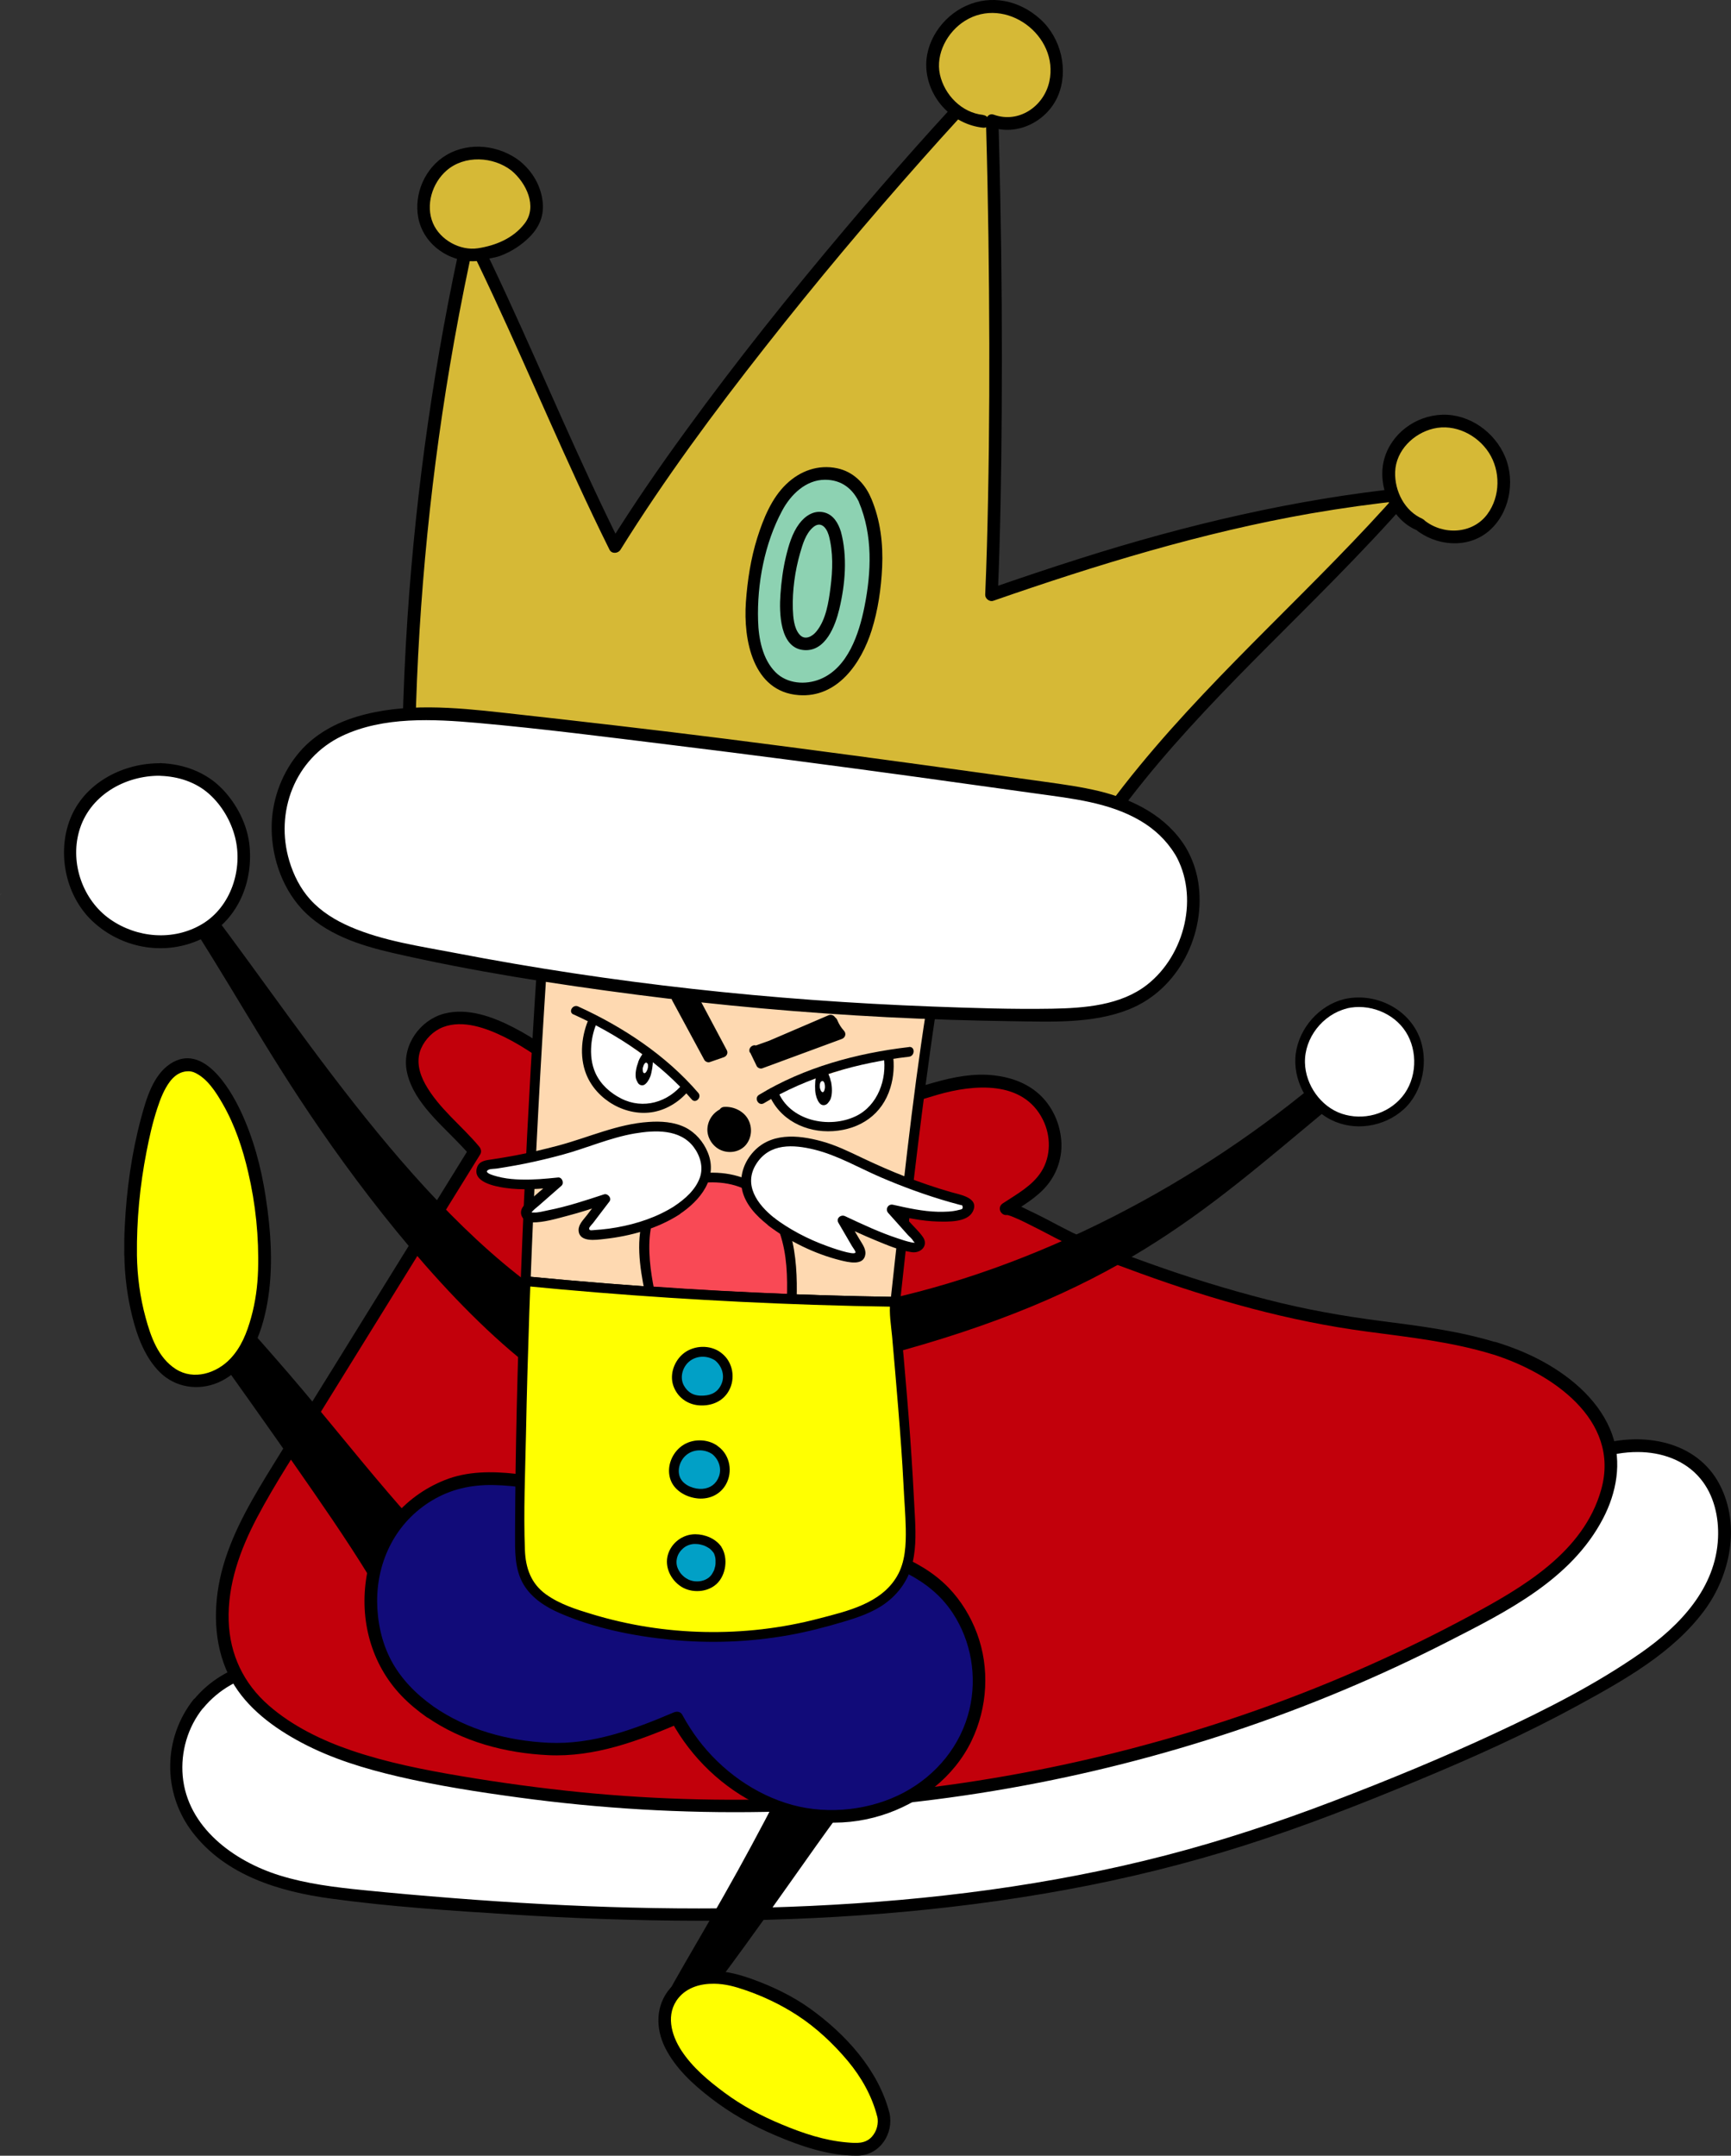 <?xml version="1.0" encoding="UTF-8"?><svg id="_レイヤー_2" xmlns="http://www.w3.org/2000/svg" viewBox="0 0 177.35 220.81"><rect x="0" y="0" width="177.35" height="220.81" fill="#333333" stroke="none"/><defs><style>.cls-1{fill:#f94955;}.cls-2{fill:#01a0c6;}.cls-3{fill:#fff;}.cls-4{fill:#ffff01;}.cls-5{fill:#fed9b1;}.cls-6{fill:#8dd2b2;}.cls-7{fill:#c2000b;}.cls-8{fill:#d6b936;}.cls-9{fill:#110b79;}</style></defs><g id="_レイヤー_6"><g><g><path class="cls-3" d="M20.35,174.46c-2.15,2.6-2.87,6.32-1.85,9.54,1.19,3.73,4.47,6.49,8.09,7.99s7.57,1.91,11.47,2.29c25.51,2.48,51.69,3.04,76.93-2.55,8.46-1.87,16.53-4.55,24.59-7.76,8.58-3.42,16.89-6.93,24.85-11.61,4.11-2.42,8.28-5.16,10.65-9.3,2.37-4.14,2.31-10.05-1.37-13.08-2.81-2.32-6.96-2.38-10.4-1.16s-6.37,3.5-9.35,5.61c-17.56,12.4-38.67,19.28-60.05,21.58-13.38,1.44-26.91,1.15-40.27-.35-6.68-.75-13.39-1.72-19.97-3.1-2.05-.43-4.04-1.75-6.14-1.75-2.67,0-5.48,1.61-7.15,3.61l-.04,.04Z"/><path d="M19.89,174c-3.2,3.98-3.28,9.61-.17,13.67,3.38,4.42,8.88,6.08,14.17,6.8,6.13,.84,12.35,1.24,18.52,1.63s12.73,.63,19.1,.64c12.64,0,25.3-.89,37.74-3.18,6.21-1.14,12.34-2.65,18.36-4.57s11.8-4.19,17.58-6.59,11.17-4.82,16.5-7.73c4.68-2.56,9.68-5.34,12.92-9.7,2.68-3.61,3.73-8.75,1.59-12.88-2.33-4.51-7.87-5.44-12.39-4.1-2.74,.81-5.19,2.36-7.5,3.99s-4.67,3.32-7.09,4.86c-4.85,3.08-9.95,5.77-15.21,8.09-10.58,4.66-21.84,7.77-33.25,9.56-12.57,1.96-25.38,2.26-38.07,1.38-6.53-.45-13.04-1.2-19.5-2.21-3.16-.49-6.35-1-9.47-1.72-1.36-.32-2.61-.95-3.94-1.36s-2.53-.48-3.83-.22c-2.32,.46-4.56,1.86-6.05,3.68-.53,.64,.39,1.57,.92,.92,1.53-1.86,3.92-3.33,6.37-3.45,1.42-.07,2.73,.48,4.03,.98s2.68,.83,4.09,1.11c6.07,1.2,12.2,2.07,18.34,2.76,12.44,1.39,25.03,1.75,37.51,.62,11.11-1,22.13-3.18,32.71-6.73,10.44-3.5,20.46-8.33,29.53-14.59,4.34-3,8.81-6.94,14.39-6.93,2.42,0,4.84,.82,6.42,2.72,1.4,1.68,1.91,3.95,1.81,6.1-.23,5.1-3.89,8.95-7.87,11.73-4.65,3.25-9.8,5.85-14.93,8.24-5.44,2.53-11,4.82-16.6,6.96s-11.35,4.05-17.18,5.56c-11.87,3.08-24.12,4.61-36.36,5.18s-24.48,.16-36.67-.8c-3.07-.24-6.15-.51-9.22-.82-2.88-.29-5.78-.64-8.56-1.51-4.66-1.45-9.44-4.92-9.91-10.17-.22-2.48,.51-5.01,2.08-6.96,.52-.65-.39-1.57-.92-.92Z"/></g><g><path class="cls-7" d="M153.12,138.13c-6.3-1.96-13.55-2.08-19.64-3.46-5.32-1.21-10.57-2.73-15.71-4.57-2.63-.94-5.23-1.96-7.79-3.06-.81-.35-6.42-3.51-6.91-3.19,2.16-1.43,4.35-2.57,4.92-5.35,.47-2.31-.48-4.85-2.35-6.28-1.88-1.44-4.43-1.7-6.78-1.36s-4.57,1.21-6.85,1.85c-3.07,.86-6.27,1.3-9.46,1.31s-6.24-.96-9.42-1.23c-2.59-.22-5.35,0-7.98-.08-.55-.02-3.97,.3-4.34-.15-2.99-3.64-13.76-12.28-17.88-6.08-2.78,4.18,3.28,8.5,5.71,11.46-6.62,10.69-13.23,21.38-19.85,32.07-2.1,3.39-4.22,6.83-5.31,10.67-1.09,3.83-1.04,8.17,1.05,11.57,2.52,4.08,8.21,6.84,12.66,8.14,5.54,1.62,11.41,2.52,17.12,3.28,11.52,1.54,23.22,1.78,34.8,.78,23.16-2.01,45.92-9.01,66.04-20.69,7.13-4.14,14.21-13.26,6.69-20.67-2.47-2.43-5.47-3.93-8.73-4.95Z"/><path d="M153.29,137.5c-3.83-1.18-7.83-1.68-11.79-2.19s-7.83-1.2-11.7-2.2c-4.09-1.05-8.14-2.3-12.11-3.73-3.02-1.08-6.07-2.18-8.91-3.68-1.15-.61-2.3-1.22-3.48-1.77-.68-.32-1.79-1.02-2.57-.64l.66,1.12c1.33-.88,2.78-1.7,3.83-2.93,1.1-1.3,1.65-2.98,1.51-4.68s-.84-3.3-2.03-4.5c-1.29-1.3-3.04-1.94-4.83-2.15-4.25-.49-8.28,1.66-12.36,2.5-2.24,.47-4.54,.7-6.83,.71s-4.48-.47-6.71-.85-4.26-.5-6.42-.48c-1.71,.02-3.43-.04-5.13,.04-.63,.03-1.25,.06-1.88,.07-.28,0-.56,0-.84-.02-.09,0-.19-.02-.28-.03-.06,0-.28-.09-.17-.02-.21-.13-.59-.69-.83-.94-.39-.41-.8-.8-1.22-1.19-1.98-1.82-4.18-3.46-6.57-4.69-2.13-1.1-4.72-2.06-7.14-1.42s-4.27,3.18-3.84,5.75c.5,2.95,3.15,5.24,5.13,7.28,.48,.49,.96,.99,1.4,1.52l-.1-.79c-4.64,7.49-9.27,14.98-13.91,22.47-2.29,3.69-4.59,7.38-6.86,11.08-2.02,3.32-3.98,6.81-4.79,10.65-.72,3.46-.54,7.23,1.21,10.36,1.58,2.83,4.36,4.86,7.17,6.35,3.11,1.65,6.46,2.66,9.87,3.46,4.07,.95,8.2,1.59,12.33,2.15,16.75,2.28,33.74,1.99,50.39-.96,15.56-2.75,30.73-7.79,44.81-14.98,6.03-3.08,12.68-6.36,15.95-12.65,1.37-2.63,1.94-5.72,.93-8.57-1.17-3.29-4.01-5.77-6.98-7.42-1.56-.87-3.22-1.53-4.92-2.06-.8-.25-1.14,1-.35,1.25,5.94,1.87,13.14,6.65,11.12,13.86-1.81,6.44-8.08,10.04-13.55,12.98-13.46,7.24-28,12.43-42.97,15.5-15.78,3.24-32.05,4.1-48.08,2.51-4.07-.41-8.14-.96-12.18-1.64-3.79-.64-7.62-1.39-11.26-2.63-3.02-1.03-6.04-2.49-8.46-4.6-2.59-2.25-4.01-5.23-4.12-8.67-.12-3.74,1.17-7.29,2.89-10.56,1.87-3.55,4.11-6.91,6.22-10.32,4.44-7.18,8.89-14.36,13.33-21.53l3.33-5.38c.16-.26,.08-.57-.1-.79-1.8-2.16-4.14-3.91-5.53-6.4-.62-1.12-.96-2.42-.43-3.65,.43-.98,1.27-1.82,2.27-2.2,2.04-.77,4.42,.11,6.27,1.02,2.28,1.13,4.38,2.65,6.28,4.34,.74,.66,1.45,1.35,2.1,2.09,.26,.3,.46,.54,.87,.65,.49,.13,1.03,.12,1.53,.12,3.13,0,6.27-.2,9.41-.09,2.08,.08,4.1,.49,6.15,.84s3.88,.52,5.86,.44c2.09-.08,4.19-.35,6.24-.79s3.97-1.12,5.95-1.69c3.68-1.06,8.75-1.52,10.78,2.56,.83,1.66,.84,3.72-.15,5.3-.92,1.47-2.55,2.34-3.96,3.27-.7,.46-.09,1.49,.66,1.12-.24,.12-.35,.02-.08,.1,.17,.05,.34,.11,.5,.18,.45,.18,.89,.39,1.33,.61,1.02,.5,2.03,1.03,3.04,1.56,2.76,1.45,5.72,2.53,8.65,3.6,7.52,2.73,15.26,4.91,23.2,5.96,4.34,.58,8.71,1.05,12.91,2.34,.8,.25,1.14-1.01,.35-1.25Z"/></g><g><path d="M82.67,178.77c-3.03,8.04-13.2,24.52-13.53,25.49-.18,.53-.27,1.22,.17,1.55,.51,.39,1.3,0,1.7-.51,5.93-7.66,12.91-18.06,17.06-23.38"/><path d="M82.04,178.6c-1.37,3.61-3.22,7.04-5.04,10.43s-3.92,7.05-5.95,10.54c-.64,1.11-1.29,2.22-1.92,3.34-.49,.87-1.12,1.92-.61,2.94,.58,1.18,2.09,.86,2.85,.06,.88-.92,1.6-2.08,2.37-3.1,1.71-2.29,3.38-4.6,5.04-6.92,3.23-4.51,6.35-9.1,9.76-13.48,.51-.65-.41-1.58-.92-.92-2.81,3.62-5.43,7.38-8.08,11.11-1.56,2.19-3.12,4.38-4.71,6.56-.77,1.06-1.55,2.11-2.33,3.16-.4,.53-.8,1.07-1.21,1.6-.33,.43-.71,1.18-1.25,1.38-.59,.22-.36-.53-.26-.85-.06,.18,0,.02,.06-.1,.16-.3,.32-.59,.49-.88,.62-1.1,1.26-2.18,1.89-3.27,1.9-3.29,3.79-6.58,5.61-9.92,2-3.67,4-7.39,5.48-11.3,.3-.78-.96-1.12-1.25-.35h0Z"/></g><g><path class="cls-4" d="M90.5,216.6c-.92-3.66-3.49-6.87-7.25-9.85-2.49-1.98-6.39-3.6-8.52-4.04-.94-.19-4.57-.74-6.18,2.24-.62,1.14-.59,2.74-.09,3.93,1.07,2.54,3.38,4.52,5.6,6.15,2.22,1.63,4.76,2.8,7.33,3.79,2.07,.8,4.24,1.29,6.46,1.33,1.86,.04,3.06-1.9,2.64-3.55Z"/><path d="M91.13,216.43c-1.14-4.42-4.5-8.08-8.13-10.69-1.8-1.29-3.85-2.27-5.93-3.02-1.29-.46-2.62-.83-4-.83-1.63,0-3.31,.51-4.41,1.77-1.5,1.73-1.51,4.1-.51,6.09,1.05,2.09,2.83,3.73,4.66,5.14,2.03,1.57,4.23,2.81,6.6,3.82,2.66,1.13,5.52,2.12,8.45,2.09,2.27-.02,3.74-2.24,3.27-4.38-.18-.82-1.43-.47-1.25,.35,.16,.73-.04,1.51-.54,2.08-.67,.75-1.58,.68-2.51,.6-2.34-.19-4.56-.94-6.72-1.84s-4.07-1.92-5.88-3.26c-1.65-1.22-3.29-2.59-4.42-4.32-1.05-1.61-1.63-3.75-.29-5.39,.9-1.09,2.29-1.47,3.66-1.45,1.11,.01,2.16,.3,3.22,.67,1.83,.63,3.61,1.48,5.23,2.53,1.96,1.26,3.75,2.94,5.24,4.72,1.38,1.66,2.46,3.56,3,5.66,.21,.81,1.46,.47,1.25-.35Z"/></g><g><path d="M39.04,162.23c-4.35-7.41-18.31-26.51-18.81-27.41-.27-.49-.48-1.15-.1-1.56,.44-.47,1.28-.22,1.76,.21,7.14,6.55,16.93,20.19,21.93,24.74"/><path d="M39.6,161.9c-2.12-3.61-4.53-7.05-6.9-10.49-2.67-3.87-5.39-7.7-8.11-11.53-.94-1.32-1.88-2.63-2.81-3.95-.25-.36-.51-.72-.76-1.09-.2-.3-.78-1.18-.18-1.19,.54,0,1.1,.74,1.46,1.08,.45,.44,.89,.88,1.33,1.33,.99,1.02,1.95,2.06,2.89,3.12,1.96,2.2,3.86,4.46,5.74,6.72,2.03,2.45,4.04,4.92,6.11,7.35,1.59,1.87,3.19,3.75,5,5.41,.62,.56,1.54-.35,.92-.92-1.63-1.49-3.09-3.18-4.53-4.86-1.93-2.25-3.8-4.54-5.69-6.83-1.98-2.4-3.97-4.79-6.03-7.13-1.8-2.05-3.64-4.22-5.74-5.97-.52-.43-1.25-.73-1.93-.55-.73,.19-1.13,.88-1.07,1.6,.05,.57,.32,1.06,.63,1.52,.7,1.03,1.44,2.05,2.16,3.07,2.68,3.77,5.36,7.53,8,11.32s5.33,7.64,7.76,11.6c.21,.35,.42,.69,.63,1.04,.42,.72,1.55,.07,1.12-.66h0Z"/></g><g><path class="cls-4" d="M13.39,128.56c.06,4.6,1.68,14.54,8.14,12.66,2-.58,3.49-2.41,4.27-4.42,1.27-3.3,1.44-6.28,1.25-9.82-.6-11.14-5.01-17.87-7.64-17.9-2.19-.02-3.68,1.94-5.01,8.72-.67,3.4-1.04,7.28-1,10.76Z"/><path d="M12.74,128.56c.03,2.11,.3,4.24,.81,6.29s1.32,4.24,2.87,5.75,3.89,1.89,5.93,1.01c3.15-1.35,4.47-4.97,5.03-8.1,.65-3.6,.39-7.38-.17-10.98-.46-3-1.26-5.98-2.56-8.74-1.15-2.43-3.89-6.97-7.18-4.84-1.79,1.16-2.49,3.62-3.01,5.55-.98,3.63-1.5,7.41-1.68,11.16-.05,.96-.06,1.93-.05,2.9,0,.84,1.31,.84,1.3,0-.04-3.55,.3-7.11,.98-10.59,.29-1.5,.63-3.01,1.11-4.46,.31-.95,.69-1.93,1.29-2.73,.34-.45,.79-.82,1.28-.96,.28-.08,.41-.09,.7-.09,.12,0,.38,.06,.49,.11,1.33,.56,2.27,2.06,2.96,3.27,1.23,2.15,2.02,4.53,2.58,6.93,.77,3.27,1.12,6.69,1.02,10.06-.05,1.64-.27,3.27-.71,4.85s-1.02,3.05-2.13,4.22c-1.41,1.49-3.74,2.24-5.58,1.07s-2.58-3.37-3.1-5.27c-.57-2.08-.86-4.25-.89-6.4-.01-.84-1.31-.84-1.3,0Z"/></g><g><path class="cls-9" d="M44.05,175.31c2.17,1.52,4.69,2.59,7.1,3.11,2.95,.64,6.18,1.01,9.23,.47s6.11-1.74,8.96-2.95c2.69,5.01,7.59,8.89,13.19,9.88,5.6,.99,11.76-1.16,15.16-5.71,4.38-5.86,3.2-14.53-2.9-18.67-2.39-1.62-5.27-2.43-8.02-3.19-3.47-.97-7.3-1.57-10.88-1.57-4.13,0-8.16-1.17-12.08-2.38-4.87-1.51-9.85-3.13-14.94-2.81-3.11,.2-6.36,2.11-8.29,4.56-2.92,3.71-3.28,9.12-1.5,13.4,.98,2.34,2.8,4.33,4.98,5.86Z"/><path d="M43.72,175.87c3.66,2.54,8.05,3.7,12.47,3.91,4.74,.22,9.17-1.45,13.47-3.27l-.89-.23c4.13,7.59,13,12.32,21.53,9.67,3.93-1.22,7.45-3.91,9.25-7.66,1.63-3.4,1.87-7.43,.55-10.98-.65-1.74-1.63-3.35-2.92-4.69-1.56-1.61-3.52-2.71-5.59-3.52-2.35-.92-4.85-1.6-7.32-2.12s-5.13-.88-7.72-.93c-2.78-.06-5.43-.39-8.13-1.08s-5.23-1.55-7.84-2.32-5.12-1.4-7.75-1.69c-2.44-.27-4.97-.28-7.28,.65-4.2,1.68-7.24,5.34-7.99,9.82s.46,9,3.56,12.25c.79,.83,1.67,1.55,2.6,2.21,.68,.49,1.33-.64,.66-1.12-1.76-1.25-3.32-2.82-4.33-4.75-.95-1.81-1.39-3.91-1.41-5.94-.03-4.24,1.94-8.17,5.61-10.38,1.94-1.17,4-1.62,6.25-1.59,2.53,.04,5.02,.52,7.46,1.16,4.84,1.26,9.53,3.16,14.52,3.83,2.45,.33,4.93,.2,7.39,.48s4.8,.78,7.14,1.43c4.05,1.13,8.18,2.53,10.6,6.21,1.9,2.88,2.51,6.51,1.72,9.86-.87,3.7-3.38,6.74-6.71,8.52s-7.66,2.32-11.47,1.27-7.25-3.53-9.63-6.7c-.6-.8-1.14-1.65-1.62-2.53-.18-.34-.57-.37-.89-.23-4.08,1.74-8.31,3.31-12.81,3.1-4.2-.2-8.34-1.32-11.81-3.73-.69-.48-1.34,.65-.66,1.12Z"/></g><g><path d="M19.9,91.11l-2.16,.72c5.85,8.8,9.09,15.19,15.09,23.89s14.85,19.76,23.53,25.78l.79-7.96c-15.41-9.98-27.7-30.41-37.24-42.43Z"/><g><path class="cls-3" d="M16.45,78.83c-3.36-.07-6.82,1.62-8.37,4.67-1.48,2.89-1.12,6.6,.81,9.22s5.31,4.05,8.54,3.71c2.44-.25,4.82-1.53,6.12-3.6,1.23-1.95,1.47-3.6,1.4-5.78-.08-2.14-1.39-4.65-2.98-6.1-1.52-1.39-3.51-2.06-5.52-2.11Z"/><path d="M16.45,78.18c-3.7-.04-7.53,1.86-9.1,5.33s-.78,8.12,2.13,10.85,7.15,3.52,10.75,2c3.85-1.63,5.72-5.63,5.34-9.68-.2-2.18-1.3-4.33-2.82-5.89-1.66-1.71-3.96-2.54-6.31-2.62-.84-.03-.84,1.27,0,1.3,1.81,.06,3.61,.63,4.98,1.85,1.29,1.15,2.23,2.75,2.66,4.42,.84,3.27-.41,7.13-3.35,8.9s-6.7,1.45-9.46-.49-4.1-5.67-3.17-8.99c1.03-3.66,4.68-5.74,8.33-5.7,.84,0,.84-1.29,0-1.3Z"/></g><path d="M89.32,133.42c16.79-3.38,33.53-12.24,46.56-23.35,.68,.08,1.47,1.41,1.28,2.07s-.75,1.14-1.28,1.58c-12.97,10.77-21.62,18.87-45.67,25.21"/><g><path class="cls-3" d="M137.84,102.81c2.49-.62,5.31,.52,6.67,2.7,1.36,2.17,1.15,5.21-.5,7.18s-4.6,2.71-6.98,1.75-4-3.54-3.83-6.1c.17-2.56,2.12-4.9,4.61-5.53h.02Z"/><path d="M137.97,103.29c2.25-.53,4.8,.43,6.06,2.4s1.15,4.82-.37,6.65-4.02,2.46-6.18,1.74-3.73-2.96-3.78-5.23c-.06-2.54,1.82-4.93,4.28-5.55,.62-.16,.36-1.12-.27-.96-2.56,.64-4.59,2.95-4.95,5.56s1.14,5.54,3.57,6.78,5.46,.76,7.46-1.03,2.67-5.09,1.55-7.63c-1.27-2.87-4.62-4.38-7.63-3.68-.63,.15-.36,1.11,.27,.96Z"/></g><g><path class="cls-5" d="M95.97,99.88l-40.24-4.16c-.76,10.98-1.44,23.33-1.89,35.5,12.58,1.23,25.22,1.93,37.86,2.12,.42-3.93,2.55-23.53,4.27-33.46Z"/><path d="M95.97,99.38c-4.55-.47-9.09-.94-13.64-1.41l-21.6-2.23c-1.66-.17-3.33-.34-4.99-.52-.28-.03-.48,.25-.5,.5-.63,9.13-1.15,18.26-1.56,27.41-.12,2.7-.23,5.4-.33,8.09-.01,.29,.24,.47,.5,.5,9.79,.96,19.61,1.59,29.44,1.92,2.81,.09,5.62,.16,8.43,.2,.29,0,.47-.23,.5-.5,.92-8.57,1.9-17.13,3.08-25.66,.36-2.56,.73-5.12,1.17-7.66,.11-.63-.85-.9-.96-.27-1.66,9.6-2.71,19.33-3.78,29.01-.17,1.53-.34,3.06-.5,4.58l.5-.5c-9.83-.15-19.66-.6-29.47-1.37-2.8-.22-5.6-.47-8.4-.74l.5,.5c.35-9.35,.82-18.69,1.4-28.02,.15-2.49,.32-4.99,.49-7.48l-.5,.5c4.55,.47,9.09,.94,13.64,1.41l21.6,2.23c1.66,.17,3.33,.34,4.99,.52,.64,.07,.63-.93,0-1Z"/></g><g><path class="cls-1" d="M81.12,133.05c.01-.32,.01-.61,.02-.8,.05-1.07,.02-2.15-.12-3.21-.02-.12-.03-.24-.05-.36-.29-1.96-.93-3.9-2.11-5.46-.81-1.08-1.98-1.82-3.22-2.22-1.24-.39-2.57-.45-3.86-.32-1.29,.14-2.61,.49-3.63,1.34-1.31,1.09-1.97,2.89-2.12,4.65-.16,1.86,.14,3.73,.52,5.57,4.85,.34,9.71,.61,14.57,.79Z"/><path d="M81.62,133.05c.13-4.17-.34-9.66-4.45-11.93-1.99-1.1-4.44-1.22-6.63-.73s-3.69,1.83-4.47,3.86c-.99,2.6-.53,5.5,0,8.14,.05,.22,.27,.35,.48,.37,4.85,.34,9.71,.61,14.57,.79,.64,.02,.64-.98,0-1-4.86-.18-9.72-.45-14.57-.79l.48,.37c-.74-3.67-1.33-9.29,3.27-10.64,1.94-.57,4.27-.55,6.1,.36s2.89,2.62,3.51,4.49c.73,2.19,.78,4.43,.71,6.71-.02,.64,.98,.64,1,0Z"/></g><g><path class="cls-4" d="M53.84,131.22c-.34,9.12-.56,18.13-.57,26.38,0,1.41,.01,2.87,.64,4.13,.95,1.91,3.08,2.9,5.1,3.6,8.32,2.87,17.53,3.1,25.98,.66,3.07-.89,5.81-1.61,7.38-4.39,1.35-2.4,.83-6.02,.72-8.77-.26-6.09-1.46-18.79-1.46-18.79,0,0,.03-.26,.08-.71-12.64-.19-25.28-.88-37.86-2.12Z"/><path d="M53.34,131.22c-.32,8.6-.54,17.21-.57,25.82,0,1.78-.07,3.68,.88,5.27,.83,1.39,2.26,2.3,3.72,2.93,3.53,1.53,7.47,2.33,11.29,2.71,4.05,.41,8.14,.25,12.15-.46,1.89-.34,3.75-.82,5.59-1.37,1.48-.44,3-.95,4.26-1.86s2.23-2.17,2.69-3.66c.5-1.61,.48-3.35,.4-5.02-.14-2.8-.3-5.6-.5-8.4s-.44-5.57-.68-8.35c-.14-1.55-.38-3.13-.43-4.69,0-.27,.04-.53,.07-.8s-.25-.5-.5-.5c-9.83-.15-19.66-.6-29.47-1.37-2.8-.22-5.6-.47-8.4-.74-.64-.06-.64,.94,0,1,9.79,.96,19.61,1.59,29.44,1.92,2.81,.09,5.62,.16,8.43,.2l-.5-.5c-.13,1.18,.08,2.36,.19,3.54,.22,2.46,.43,4.92,.63,7.38,.21,2.61,.41,5.23,.54,7.84,.07,1.49,.2,2.98,.23,4.46,.03,1.64-.04,3.42-.89,4.87-1.63,2.81-5.11,3.59-8.03,4.35-3.81,1-7.76,1.45-11.7,1.37s-7.79-.69-11.52-1.82c-1.63-.49-3.33-1.03-4.73-2.04-1.53-1.1-2.08-2.7-2.15-4.53-.15-3.94,.03-7.93,.11-11.87,.08-4.15,.2-8.3,.34-12.45,.04-1.08,.08-2.15,.12-3.23,.02-.64-.98-.64-1,0Z"/></g></g><g><g><path class="cls-8" d="M41.91,74.6c.39-17.09,2.47-34.15,6.2-50.84,4.98,9.97,9.93,22.25,14.91,32.22,10.46-16.81,28.68-38,38.5-48.29,.66,17.96,.65,40.09,.09,53.22,14.34-4.98,27.31-8.76,42.41-10.31-11.25,12.83-24.22,23.02-32.94,36.74"/><path d="M42.56,74.6c.31-13.29,1.63-26.56,3.97-39.65,.66-3.69,1.4-7.36,2.21-11.02l-1.19,.16c4.15,8.32,7.73,16.91,11.62,25.35,1.06,2.3,2.15,4.6,3.28,6.87,.23,.45,.88,.39,1.12,0,4.5-7.23,9.58-14.09,14.84-20.78s10.53-12.97,16.08-19.22c2.45-2.76,4.94-5.49,7.48-8.16l-1.11-.46c.27,7.36,.41,14.72,.47,22.08s.04,14.21-.1,21.31c-.06,3.28-.15,6.56-.29,9.83-.02,.4,.43,.76,.82,.63,10.62-3.69,21.4-7,32.49-8.94,3.23-.56,6.48-1.01,9.74-1.35l-.46-1.11c-8.57,9.76-18.5,18.25-26.76,28.29-2.26,2.74-4.37,5.59-6.28,8.59-.45,.71,.67,1.36,1.12,.66,6.86-10.76,16.36-19.4,25.22-28.45,2.61-2.66,5.17-5.36,7.62-8.16,.33-.38,.15-1.17-.46-1.11-11.34,1.17-22.43,3.79-33.28,7.23-3.12,.99-6.21,2.03-9.3,3.1l.82,.63c.26-6.21,.36-12.43,.4-18.64,.05-7.42,0-14.85-.15-22.27-.08-4.11-.19-8.21-.34-12.31-.02-.54-.71-.88-1.11-.46-4.99,5.23-9.76,10.65-14.42,16.17-5.66,6.7-11.15,13.57-16.31,20.67-2.75,3.77-5.4,7.62-7.87,11.58h1.12c-4.15-8.32-7.73-16.91-11.62-25.35-1.06-2.3-2.15-4.6-3.28-6.87-.25-.49-1.07-.38-1.19,.16-2.91,13.05-4.82,26.32-5.71,39.66-.25,3.78-.42,7.56-.51,11.35-.02,.84,1.28,.84,1.3,0h0Z"/></g><g><path class="cls-8" d="M52.86,17c-1.93-1.55-4.86-1.8-6.95-.47-2.09,1.33-3.1,4.21-2.16,6.5,.93,2.3,3.78,3.66,6.11,2.82,1.84-.09,4.8-2.16,5.07-3.99,.27-1.83-.63-3.71-2.07-4.87Z"/><path d="M53.32,16.54c-2.14-1.67-5.21-2.07-7.6-.65-2.17,1.29-3.34,3.97-2.86,6.44s2.7,4.2,5.12,4.41c.59,.05,1.21,0,1.77-.16,.5-.15,1.02-.19,1.52-.38,1.13-.42,2.19-1.11,3.03-1.97,.97-1,1.45-2.15,1.3-3.55-.17-1.62-1.03-3.1-2.28-4.13-.64-.53-1.56,.38-.92,.92,1.5,1.24,2.71,3.68,1.34,5.44-1.16,1.5-2.95,2.24-4.77,2.52s-3.88-.85-4.61-2.57c-.78-1.84-.09-4.1,1.39-5.39,1.83-1.6,4.78-1.45,6.65,0,.65,.51,1.58-.41,.92-.92Z"/></g><g><path class="cls-8" d="M100.72,12.42c-2.87-.25-5.25-3.02-5.17-5.9s2.54-5.47,5.4-5.83,5.82,1.47,6.88,4.15c.76,1.91,.57,4.22-.68,5.85s-3.58,2.42-5.49,1.68"/><path d="M100.72,11.77c-2.18-.22-3.96-2.05-4.42-4.14s.75-4.37,2.57-5.5c4.15-2.59,9.67,1.5,8.64,6.22-.55,2.54-3.13,4.32-5.68,3.4-.79-.29-1.13,.97-.35,1.25,2.73,.99,5.8-.57,6.91-3.17s.35-5.92-1.81-7.87-5.04-2.53-7.61-1.36c-2.43,1.1-4.25,3.72-4.06,6.44,.22,3.1,2.72,5.72,5.81,6.04,.83,.09,.83-1.21,0-1.3h0Z"/></g><g><path class="cls-8" d="M145.43,53.71c-2.32-.94-3.64-4.1-2.98-6.51s3.15-4.15,5.65-4.07,4.83,1.88,5.64,4.24c.79,2.27,.15,5.02-1.68,6.57-1.84,1.55-4.81,1.34-6.64-.23Z"/><path d="M145.76,53.15c-1.85-.79-2.89-2.86-2.82-4.82,.08-2.18,1.87-3.94,3.92-4.43,2.19-.52,4.5,.63,5.69,2.48s1.19,4.45-.16,6.28c-1.52,2.07-4.57,2.19-6.5,.6-.64-.53-1.56,.38-.92,.92,2.1,1.74,5.32,2.06,7.49,.28s2.82-5.08,1.76-7.64-3.66-4.42-6.44-4.34-5.29,1.98-5.98,4.62,.68,6.06,3.29,7.18c.76,.33,1.42-.79,.66-1.12Z"/></g></g><g><g><path class="cls-6" d="M88.62,51.26c.15,.35,.28,.7,.41,1.05,1.04,2.99,.78,6.9,.16,10-.55,2.79-1.77,6.18-4.42,7.62-1.73,.94-4.06,.89-5.55-.4-.73-.63-1.21-1.49-1.55-2.39-.97-2.54-.69-5.45-.31-8.09s1.1-5.1,2.38-7.37c.91-1.62,2.69-3.16,4.69-3.19,2.24-.03,3.52,1.16,4.2,2.76Z"/><path d="M88,51.43c1.43,3.39,1.28,7.16,.57,10.71-.55,2.76-1.69,6.27-4.55,7.43-1.5,.61-3.38,.47-4.56-.71-1.34-1.34-1.74-3.46-1.79-5.28-.12-3.79,.67-7.93,2.47-11.28,.87-1.63,2.42-3.16,4.39-3.16,1.7,0,2.88,.93,3.55,2.44,.34,.76,1.46,.1,1.12-.66-.64-1.46-1.82-2.61-3.41-2.95-1.95-.42-3.82,.26-5.23,1.62-1.51,1.44-2.35,3.54-2.97,5.49-.67,2.13-1.01,4.38-1.17,6.6-.27,3.83,.7,9.17,5.41,9.52,3.98,.3,6.42-3.28,7.48-6.65,.65-2.07,.97-4.28,1.07-6.44,.11-2.42-.17-4.8-1.11-7.04-.32-.76-1.58-.43-1.25,.35Z"/></g><path d="M84.91,54.82c.47,1.75,.41,3.58,.18,5.36-.19,1.49-.46,3.28-1.43,4.48-.42,.53-1.19,.97-1.74,.34-.58-.65-.66-1.79-.69-2.61-.06-1.91,.22-3.92,.75-5.76,.26-.9,.57-1.96,1.3-2.6,.79-.7,1.38-.02,1.62,.77s1.5,.46,1.25-.35c-.27-.88-.78-1.75-1.74-1.97-1.04-.24-1.93,.37-2.53,1.17-.72,.96-1.08,2.22-1.36,3.38-.3,1.26-.47,2.57-.56,3.86-.13,1.81-.1,5.53,2.44,5.7,2.19,.15,3.18-2.49,3.59-4.2,.61-2.55,.85-5.4,.16-7.95-.22-.81-1.47-.46-1.25,.35Z"/></g><g><g><path class="cls-3" d="M79.22,111.88c.95,2.53,3.92,4.15,7.53,3.29,3.88-.93,4.6-4.92,4.25-7.1"/><path d="M78.75,112c1.05,2.68,3.81,4.05,6.61,3.86s5.03-1.72,5.86-4.43c.35-1.13,.43-2.34,.25-3.5-.09-.61-1.03-.35-.93,.26,.36,2.35-.61,5.05-2.84,6.13-2.77,1.34-6.82,.48-8.01-2.58-.22-.57-1.16-.32-.93,.26h0Z"/></g><path d="M85.13,110.79c-.08-.42-.24-.75-.39-1.07l-1.16,.64c-.08,.42-.11,1.31,0,1.76,.1,.45,.28,.81,.5,.98s.55,.12,.74-.11c.1-.12,.24-.29,.3-.48,.16-.48,.14-1.11,.03-1.71Z"/><path d="M93.13,107.25c-5.34,.62-10.74,2.08-15.36,4.89-.55,.33-.05,1.2,.5,.86,4.46-2.71,9.7-4.16,14.86-4.76,.63-.07,.64-1.07,0-1h0Z"/><path class="cls-3" d="M84.51,111.13s-.02-.1-.03-.14c-.01-.05-.03-.09-.05-.13-.03-.06-.07-.1-.11-.12-.05-.02-.08-.02-.12,0,0,0-.02,.02-.02,.02,0,0,0,0,0,0-.02,0-.03,.01-.05,.02-.03,.02-.06,.06-.08,.11-.02,.04-.03,.08-.04,.12,0,.04-.01,.08-.02,.12,0,0,0,.02,0,.03,0,.05,0,.11,0,.16,0,.04,0,.09,.02,.13,0,.03,.01,.05,.02,.07,0,.02,.01,.05,.02,.07,.01,.04,.03,.07,.04,.1,.02,.04,.04,.07,.06,.1,.04,.05,.1,.08,.14,.08,.02,0,.05,0,.07-.03,.02-.02,.05-.04,.06-.07,.01-.02,.03-.05,.04-.08,0,0,0-.01,0-.02,.01-.04,.03-.08,.04-.13,0-.04,.02-.1,.02-.14,0-.04,0-.09,0-.13,0-.05,0-.09-.01-.14Z"/></g><g><g><path class="cls-3" d="M70.33,111.29c-1.58,2.04-4.75,3.37-7.97,.97s-2.26-6.32-1.54-7.86"/><path d="M70,110.96c-1.54,1.95-4.09,2.71-6.36,1.56-1.12-.57-2.1-1.44-2.63-2.6-.41-.9-.51-1.9-.43-2.88,.07-.82,.28-1.66,.63-2.41,.25-.54-.55-1-.8-.47-.83,1.8-1.09,4.02-.34,5.89,1.06,2.64,4.12,4.38,6.93,3.84,1.44-.28,2.74-1.14,3.64-2.28,.36-.46-.28-1.12-.65-.65h0Z"/></g><path d="M65.39,108.76c.14-.38,.35-.67,.54-.94l.97,.8c0,.41-.12,1.25-.28,1.66-.16,.41-.4,.72-.62,.84s-.53,.02-.66-.23c-.07-.13-.17-.31-.2-.5-.07-.48,.05-1.07,.26-1.62Z"/><path d="M58.75,103.9c4.53,2.06,8.86,4.91,12.12,8.71,.4,.47,1.07-.21,.67-.67-3.31-3.85-7.72-6.76-12.31-8.85-.55-.25-1.04,.57-.48,.82h0Z"/><path class="cls-3" d="M65.87,109.31s-.02,.08-.02,.12c0,.05,0,.1,0,.14,0,.05,0,.09,.01,.13,0,0,0,.02,0,.02,0,.03,.02,.05,.02,.08,.01,.03,.03,.06,.05,.08,.02,.02,.04,.03,.06,.04,.04,.01,.1,0,.15-.05,.02-.02,.05-.05,.07-.08,.02-.03,.04-.06,.05-.09,.01-.02,.02-.04,.03-.06,0-.02,.02-.04,.03-.07,.01-.04,.02-.08,.04-.12,.01-.05,.02-.1,.03-.15,0,0,0-.02,0-.03,0-.04,0-.08,0-.12,0-.04,0-.09-.01-.12-.01-.05-.03-.09-.05-.11-.01,0-.03-.02-.04-.02,0,0,0,0,0,0,0,0-.01-.02-.02-.03-.04-.03-.07-.04-.11-.02-.04,.01-.08,.05-.12,.1-.02,.03-.05,.07-.07,.11-.02,.04-.04,.08-.05,.13-.01,.04-.03,.08-.04,.13Z"/></g><path class="cls-3" d="M.06,91.6s-.04,.05-.06,.08c0,0,0,0,0,0,.04-.05,.08-.11,.1-.17-.01,.03-.03,.06-.04,.1Z"/><path d="M76.86,107.81l.67,1.39c.09,.18,.37,.3,.56,.23,2.72-1,5.44-2,8.16-3.01,.35-.13,.49-.54,.22-.84-.29-.32-.52-.68-.68-1.08-.09-.23-.35-.46-.62-.35-1.62,.66-3.25,1.31-4.87,1.97l-2.27,.92c-.34,.14-.72,.23-.87,.61-.1,.26-.03,.55,.14,.76,.49,.58,1.38,.16,1.97,0,.73-.2,1.47-.39,2.2-.59,1.43-.4,2.86-.89,4.07-1.76,.43-.3,.19-1.12-.39-.91-2.49,.89-5.05,1.53-7.67,1.92l.27,.96c.99-.35,1.98-.7,2.97-1.06l-.27-.96-2.63,1.01,.39,.91c2.39-1.03,4.79-2.05,7.18-3.08,.59-.25,.08-1.11-.5-.86-2.39,1.03-4.79,2.05-7.18,3.08-.51,.22-.14,1.12,.39,.91l2.63-1.01c.59-.23,.35-1.18-.27-.96-.99,.35-1.98,.7-2.97,1.06-.62,.22-.36,1.06,.27,.96,2.61-.39,5.18-1.03,7.67-1.92l-.39-.91c-.97,.69-2.05,1.13-3.19,1.47-.56,.17-1.12,.32-1.69,.47-.33,.09-.67,.18-1,.27-.3,.08-.73,.11-1,.27l-.12,.03c-.05,.35,.03,.46,.24,.31,.15,0,.35-.14,.49-.2l.89-.36,1.87-.75c1.3-.52,2.6-1.05,3.9-1.57l-.62-.35c.22,.57,.52,1.07,.93,1.52l.22-.84c-2.72,1-5.44,2-8.16,3.01l.56,.23-.67-1.39c-.28-.58-1.14-.07-.86,.5h0Z"/><path d="M70.61,102.47c.99,1.87,1.99,3.73,2.98,5.6l.3-.73-1.44,.5,.56,.23c-1.1-2.03-2.19-4.06-3.29-6.09l-.3,.73,.77-.13-.56-.23c.54,1.11,1.07,2.23,1.61,3.34,.27,.56,.54,1.11,.8,1.67,.22,.46,.56,1,1.17,.8,.65-.21,.51-.89,.28-1.35-.28-.55-.56-1.09-.84-1.63-.56-1.09-1.12-2.18-1.68-3.27-.29-.57-1.16-.07-.86,.5,.45,.87,.89,1.74,1.34,2.61,.22,.44,.45,.87,.67,1.31,.1,.2,.2,.4,.31,.6,.06,.11,.11,.22,.17,.33,.03,.05,.06,.11,.08,.16,.02,.07,.03,.05,.03-.04l.18-.18c.21,.09,.27,.08,.17-.05l-.04-.08c-.07-.13-.13-.26-.19-.39l-.32-.67c-.22-.46-.45-.93-.67-1.39-.45-.93-.89-1.86-1.34-2.78-.1-.21-.36-.27-.56-.23l-.77,.13c-.33,.06-.44,.48-.3,.73,1.1,2.03,2.19,4.06,3.29,6.09,.1,.18,.36,.3,.56,.23l1.44-.5c.31-.11,.46-.44,.3-.73-.99-1.87-1.99-3.73-2.98-5.6-.3-.57-1.17-.06-.86,.5h0Z"/><g><path d="M74.21,113.97c-.73,.24-1.25,.99-1.24,1.75s.56,1.49,1.3,1.71c.55,.17,1.19,.04,1.63-.34,.6-.53,.72-1.5,.32-2.19s-1.24-1.08-2.03-1.02"/><path d="M74.08,113.49c-.9,.32-1.53,1.13-1.6,2.08-.07,.9,.5,1.82,1.3,2.2,.87,.42,2,.26,2.64-.5,.59-.71,.68-1.72,.27-2.54-.45-.91-1.52-1.42-2.51-1.35-.27,.02-.5,.22-.5,.5,0,.26,.23,.52,.5,.5,.09,0,.17,0,.26,0,.03,0,.2,.02,.12,0,.17,.02,.34,.07,.49,.13-.07-.03,.03,.01,.04,.02,.04,.02,.08,.04,.11,.06,.06,.03,.12,.07,.17,.11,.13,.09-.03-.03,.04,.03,.03,.03,.06,.05,.09,.08,.06,.06,.12,.12,.17,.18-.05-.06,.02,.03,.03,.04,.02,.04,.05,.07,.07,.11,.01,.03,.09,.18,.06,.1,.03,.08,.05,.15,.07,.23,0,.03,.01,.06,.02,.1,.02,.11,0-.04,0,.06,0,.08,0,.16,0,.24,0,.03,0,.07,0,.1,0-.08,0,0,0,.01-.02,.08-.03,.16-.06,.24,0,.03-.02,.06-.03,.09,.03-.08-.03,.05-.03,.06-.04,.07-.08,.14-.13,.21,.05-.06-.06,.06-.08,.08-.11,.11-.2,.18-.38,.25,.06-.03-.04,.01-.06,.02-.04,.01-.09,.03-.13,.04-.04,0-.07,.02-.11,.02,.07-.01-.02,0-.03,0-.09,0-.18,0-.27,0,0,0-.1-.01-.03,0-.05,0-.11-.02-.16-.03-.28-.07-.46-.21-.67-.44-.06-.07-.03-.04-.02-.02-.03-.03-.05-.07-.07-.1-.04-.06-.08-.13-.11-.2-.07-.14,.01,.04-.02-.04-.01-.04-.03-.08-.04-.12,0-.03-.02-.07-.03-.1,0,0-.03-.16-.02-.07-.01-.08-.01-.17,0-.25,0,.01,.01-.15,0-.09,0,.03,.02-.11,.03-.13,0-.03,.02-.07,.03-.1,0,0,.05-.15,.02-.07,.03-.08,.07-.15,.12-.23,.02-.04,.05-.07,.07-.11,.02-.03,.02-.03,0,0,.02-.02,.03-.04,.05-.06,.06-.07,.13-.13,.2-.2,.08-.07,.04-.03,.02-.02,.04-.03,.08-.06,.13-.08,.04-.02,.07-.04,.11-.06,.02-.01,.05-.02,.07-.03-.04,.02-.03,.02,.02,0,.25-.09,.42-.34,.35-.62-.07-.25-.36-.44-.62-.35h0Z"/></g><g><path class="cls-3" d="M69.35,123.95c1.22-.8,2.34-1.88,2.82-3.19,.64-1.75-.45-3.81-1.97-4.71-1.41-.84-3.46-.71-5.08-.47s-3.17,.82-4.72,1.33c-3.36,1.11-6.81,1.91-10.32,2.39-.23,.03-.49,.07-.64,.25-.2,.23-.14,.6,.06,.83s.49,.35,.78,.44c2.19,.72,4.57,.5,6.87,.27-1.03,.9-2.05,1.79-3.08,2.69-.09,.08-.19,.17-.23,.28-.08,.22,.09,.47,.31,.57s.47,.07,.7,.04c2.44-.32,4.8-1.09,7.14-1.86-.65,.86-1.31,1.72-1.96,2.58-.16,.21-.32,.45-.25,.7,.1,.35,.56,.42,.92,.4,2.37-.11,4.89-.68,7.06-1.67,.52-.24,1.07-.53,1.6-.88Z"/><path d="M69.61,124.38c2.12-1.41,4-3.7,2.9-6.35-.44-1.07-1.26-2.03-2.3-2.55-1.16-.57-2.5-.65-3.76-.56-3.16,.21-6.09,1.56-9.11,2.38-1.52,.41-3.05,.77-4.59,1.06-.77,.15-1.55,.27-2.32,.39-.59,.09-1.3,.13-1.54,.79-.56,1.55,1.85,1.98,2.83,2.13,1.81,.27,3.63,.11,5.44-.07l-.35-.85c-1.02,.89-2.1,1.75-3.08,2.69-.75,.72-.22,1.75,.78,1.77,1.19,.02,2.49-.38,3.64-.68,1.35-.35,2.67-.79,3.99-1.22l-.56-.73c-.48,.63-.96,1.26-1.44,1.88-.34,.45-.88,.95-.86,1.55,.04,1.28,1.81,.99,2.62,.9,2.69-.29,5.43-1.05,7.72-2.52,.54-.35,.04-1.21-.5-.86-1.79,1.14-3.84,1.82-5.92,2.19-.54,.1-1.08,.17-1.62,.22-.22,.02-.43,.04-.65,.05s-.59,.13-.57-.18c.01-.12,.35-.47,.42-.56,.2-.26,.4-.53,.6-.79,.35-.46,.71-.93,1.06-1.39,.27-.35-.18-.86-.56-.73-1.89,.62-3.78,1.25-5.73,1.63-.46,.09-.99,.25-1.45,.23-.3-.01-.28,.01-.07-.21,.16-.17,.37-.32,.54-.47,.78-.69,1.57-1.37,2.35-2.06,.31-.27,.07-.9-.35-.85-1.27,.13-2.54,.25-3.82,.21-.64-.02-1.29-.07-1.92-.2-.3-.06-.6-.14-.89-.23-.22-.07-.98-.32-.49-.57,.21-.11,.64-.09,.88-.13,.31-.05,.62-.1,.93-.15,.66-.11,1.32-.23,1.97-.36,1.27-.26,2.53-.56,3.78-.9,2.48-.67,4.89-1.75,7.42-2.18,2.08-.35,4.63-.47,6.04,1.39,.67,.89,1.02,2.07,.63,3.15-.45,1.24-1.52,2.18-2.59,2.89-.53,.36-.03,1.22,.5,.86Z"/></g><g><path class="cls-3" d="M78.97,125.1c-1.22-.94-2.34-2.18-2.53-3.65-.23-1.76,.99-3.5,2.57-4.2,1.5-.66,3.52-.28,5.1,.15s3.04,1.2,4.52,1.9c3.19,1.51,6.53,2.73,9.94,3.64,.23,.06,.47,.13,.61,.33,.17,.25,.06,.62-.16,.82s-.53,.29-.83,.35c-2.27,.44-4.6-.07-6.85-.58,.91,1.02,1.82,2.03,2.73,3.05,.08,.09,.17,.19,.19,.31,.05,.23-.15,.46-.38,.52s-.47,0-.7-.05c-2.39-.61-4.63-1.67-6.86-2.72,.54,.93,1.09,1.87,1.63,2.8,.13,.22,.26,.49,.16,.73-.14,.33-.61,.35-.96,.29-2.37-.4-4.9-1.59-6.94-2.84-.41-.25-.83-.53-1.25-.86Z"/><path d="M79.33,124.75c-1.72-1.36-3.21-3.39-1.84-5.54s3.8-1.98,5.94-1.46c2.39,.59,4.54,1.86,6.79,2.83s4.68,1.86,7.1,2.55c.34,.1,.68,.19,1.02,.28,.2,.05,.27,0,.29,.23,.02,.25-.19,.24-.38,.29-.69,.19-1.46,.2-2.17,.19-1.55-.04-3.08-.38-4.59-.72-.5-.11-.82,.46-.49,.84,.67,.75,1.34,1.49,2,2.24,.16,.18,.46,.41,.56,.63l.16,.18c-.14,0-.27-.01-.4-.05-.45-.09-.9-.25-1.33-.39-1.86-.61-3.64-1.45-5.41-2.28-.43-.2-.95,.22-.68,.68,.29,.5,.59,1,.88,1.51,.17,.29,.33,.57,.5,.86,.07,.13,.41,.56,.37,.67-.13,.35-2.6-.54-2.89-.65-1.95-.7-3.88-1.7-5.53-2.96-.51-.39-1.01,.48-.5,.86,2.14,1.62,4.76,2.9,7.37,3.55,.78,.19,2.41,.62,2.56-.62,.07-.58-.35-1.1-.63-1.58-.42-.72-.84-1.44-1.26-2.15l-.68,.68c1.19,.56,2.38,1.12,3.6,1.62s2.47,1.05,3.73,1.22c.93,.13,1.73-.68,1.14-1.55-.39-.56-.94-1.07-1.4-1.58-.48-.54-.96-1.07-1.44-1.61l-.49,.84c1.6,.36,3.21,.72,4.86,.76,1.04,.02,3,.1,3.57-1.01,.75-1.46-1.39-1.75-2.29-2.02-1.55-.45-3.07-.97-4.57-1.55s-3.02-1.25-4.49-1.95c-1.34-.64-2.69-1.3-4.13-1.69-2.47-.68-5.33-.92-7.14,1.25-.86,1.03-1.29,2.38-1.01,3.71,.32,1.49,1.45,2.67,2.6,3.58,.5,.39,1.21-.31,.71-.71Z"/></g><g><path class="cls-2" d="M73.59,138.97c-.88-.67-2.19-.67-3.11-.05-.99,.67-1.44,2.08-.9,3.15,.41,.82,1.16,1.45,2.46,1.39,1.15-.06,1.9-.51,2.35-1.52,.45-1.01,.09-2.3-.79-2.97Z"/><path d="M73.84,138.53c-1.09-.8-2.7-.75-3.77,.07-.97,.75-1.49,2.14-1.09,3.32s1.44,1.95,2.67,2.03,2.4-.39,3.01-1.47c.72-1.26,.45-2.96-.72-3.87-.21-.17-.5-.21-.71,0-.17,.17-.21,.54,0,.71,.7,.55,1.05,1.51,.72,2.36s-.98,1.22-1.84,1.27c-.44,.03-.9-.02-1.27-.23-.34-.19-.58-.46-.77-.8-.41-.74-.2-1.69,.37-2.3,.76-.8,2.03-.85,2.9-.22,.22,.16,.56,.04,.68-.18,.15-.25,.04-.52-.18-.68Z"/></g><g><path class="cls-2" d="M73.28,148.54c-.88-.67-2.19-.67-3.11-.05-.99,.67-1.44,2.08-.9,3.15,.41,.82,1.58,1.4,2.62,1.35s1.73-.47,2.18-1.48c.45-1.01,.09-2.3-.79-2.97Z"/><path d="M73.53,148.11c-1.06-.77-2.64-.77-3.69,.01-.99,.73-1.53,2.05-1.2,3.26,.34,1.27,1.66,2.01,2.91,2.11,1.17,.09,2.27-.43,2.84-1.47,.69-1.26,.41-2.93-.75-3.82-.21-.17-.5-.21-.71,0-.17,.17-.21,.54,0,.71,.7,.54,1.04,1.48,.73,2.32-.29,.79-.9,1.21-1.69,1.27s-1.87-.31-2.26-1.09c-.36-.73-.1-1.68,.47-2.25,.76-.76,2.01-.79,2.86-.17,.22,.16,.56,.04,.68-.18,.15-.25,.04-.52-.18-.68Z"/></g><g><path class="cls-2" d="M73.5,158.72c-.6-.93-2.73-1.7-4.03-.3-1.01,1.1-.79,2.64,.43,3.57,.88,.67,2.28,.67,3.11-.05,.84-.72,1.08-2.29,.48-3.22Z"/><path d="M73.93,158.47c-.57-.86-1.69-1.32-2.7-1.32-1.28,0-2.44,.87-2.8,2.1s.28,2.57,1.35,3.26,2.68,.62,3.64-.27,1.21-2.64,.5-3.77c-.34-.55-1.2-.04-.86,.5,.03,.04,.05,.08,.08,.13,.02,.03,.03,.06,.04,.09,0,0-.02-.06,0,0,.04,.11,.08,.23,.1,.34,0,.03,.03,.13,.02,.11s0,.09,.01,.12c0,.12,0,.25,0,.38-.01,.21-.05,.39-.13,.63-.02,.05-.03,.1-.06,.15,.02-.05-.03,.06-.04,.07-.05,.11-.12,.21-.18,.31-.05,.07,0,0-.05,.06-.04,.04-.08,.09-.12,.13-.1,.1-.13,.12-.24,.19-.21,.13-.36,.19-.61,.25-.21,.05-.43,.06-.69,.04-.16-.01-.44-.08-.64-.17-.15-.07-.38-.21-.53-.35-.19-.17-.31-.31-.43-.52-.23-.37-.32-.74-.26-1.19,0,.07,.02-.08,.02-.1,.01-.05,.02-.1,.04-.15,.04-.14,.06-.17,.11-.28,.12-.22,.23-.37,.41-.54,.15-.15,.32-.27,.55-.37-.06,.03,.05-.02,.07-.03,.05-.02,.1-.03,.15-.05,.06-.02,.11-.03,.17-.04,.03,0,.17-.03,.09-.02,.12-.01,.25-.02,.37-.01,.06,0,.12,0,.17,.01,.03,0,.07,0,.1,.01-.05,0-.02,0,.01,0,.12,.02,.24,.05,.35,.08,.05,.02,.11,.03,.16,.05,.03,0,.18,.07,.1,.04,.1,.04,.19,.09,.28,.14,.05,.03,.1,.06,.15,.09,.02,.01,.13,.09,.09,.06-.04-.03,.07,.06,.09,.08,.03,.03,.07,.06,.1,.1,.04,.04,.07,.07,.1,.11-.07-.08,0,0,.03,.04,.15,.23,.44,.32,.68,.18,.22-.13,.33-.46,.18-.68Z"/></g><g><path class="cls-3" d="M120.92,87.13c-.77-1.29-1.89-2.46-3.38-3.4-3-1.91-6.65-2.45-10.17-2.94-17.43-2.44-34.87-4.83-52.37-6.73-8.81-.96-23.02-3.43-26.16,7.87-1.04,3.73,.16,8.56,3,11.19,2.72,2.53,6.54,3.46,10.18,4.21,20.79,4.33,42.03,6.44,63.27,6.63,3.21,.03,6.48,0,9.54-.97,6.57-2.1,9.27-10.55,6.08-15.87Z"/><path d="M121.49,86.8c-1.95-3.18-5.33-4.9-8.86-5.76-1.83-.44-3.7-.7-5.57-.96-2.18-.3-4.36-.61-6.54-.91-8.65-1.2-17.31-2.37-25.97-3.47-7.67-.97-15.35-1.85-23.03-2.7-4.89-.54-10.11-1.04-14.9,.39-2.23,.66-4.34,1.81-5.88,3.58-1.76,2.02-2.8,4.69-2.9,7.37-.11,3.12,.94,6.43,3.07,8.75,2.38,2.59,5.93,3.73,9.25,4.5,8.26,1.9,16.69,3.21,25.09,4.3,8.52,1.1,17.07,1.86,25.65,2.3,4.27,.22,8.54,.35,12.81,.41,3.95,.05,8.24,.28,11.98-1.22,5.07-2.03,7.91-7.75,7.07-13.05-.2-1.24-.63-2.44-1.27-3.53-.42-.72-1.55-.07-1.12,.66,2.54,4.33,1.03,10.38-2.85,13.41-2.71,2.12-6.43,2.39-9.74,2.45-4.08,.07-8.17-.07-12.24-.22-8.21-.31-16.42-.9-24.59-1.81s-16.27-2.13-24.32-3.68c-3.58-.69-7.37-1.22-10.74-2.68-1.53-.66-3-1.56-4.12-2.81-1-1.11-1.69-2.49-2.12-3.91-1.52-5.04,.57-10.52,5.38-12.82,4.24-2.02,9.37-1.74,13.91-1.34,6.61,.59,13.21,1.44,19.8,2.25,8.35,1.02,16.69,2.12,25.02,3.26,4.15,.57,8.31,1.15,12.46,1.73,3.57,.5,7.37,.89,10.55,2.74,1.47,.85,2.71,2,3.6,3.45,.44,.71,1.56,.06,1.12-.66Z"/></g></g></g></svg>